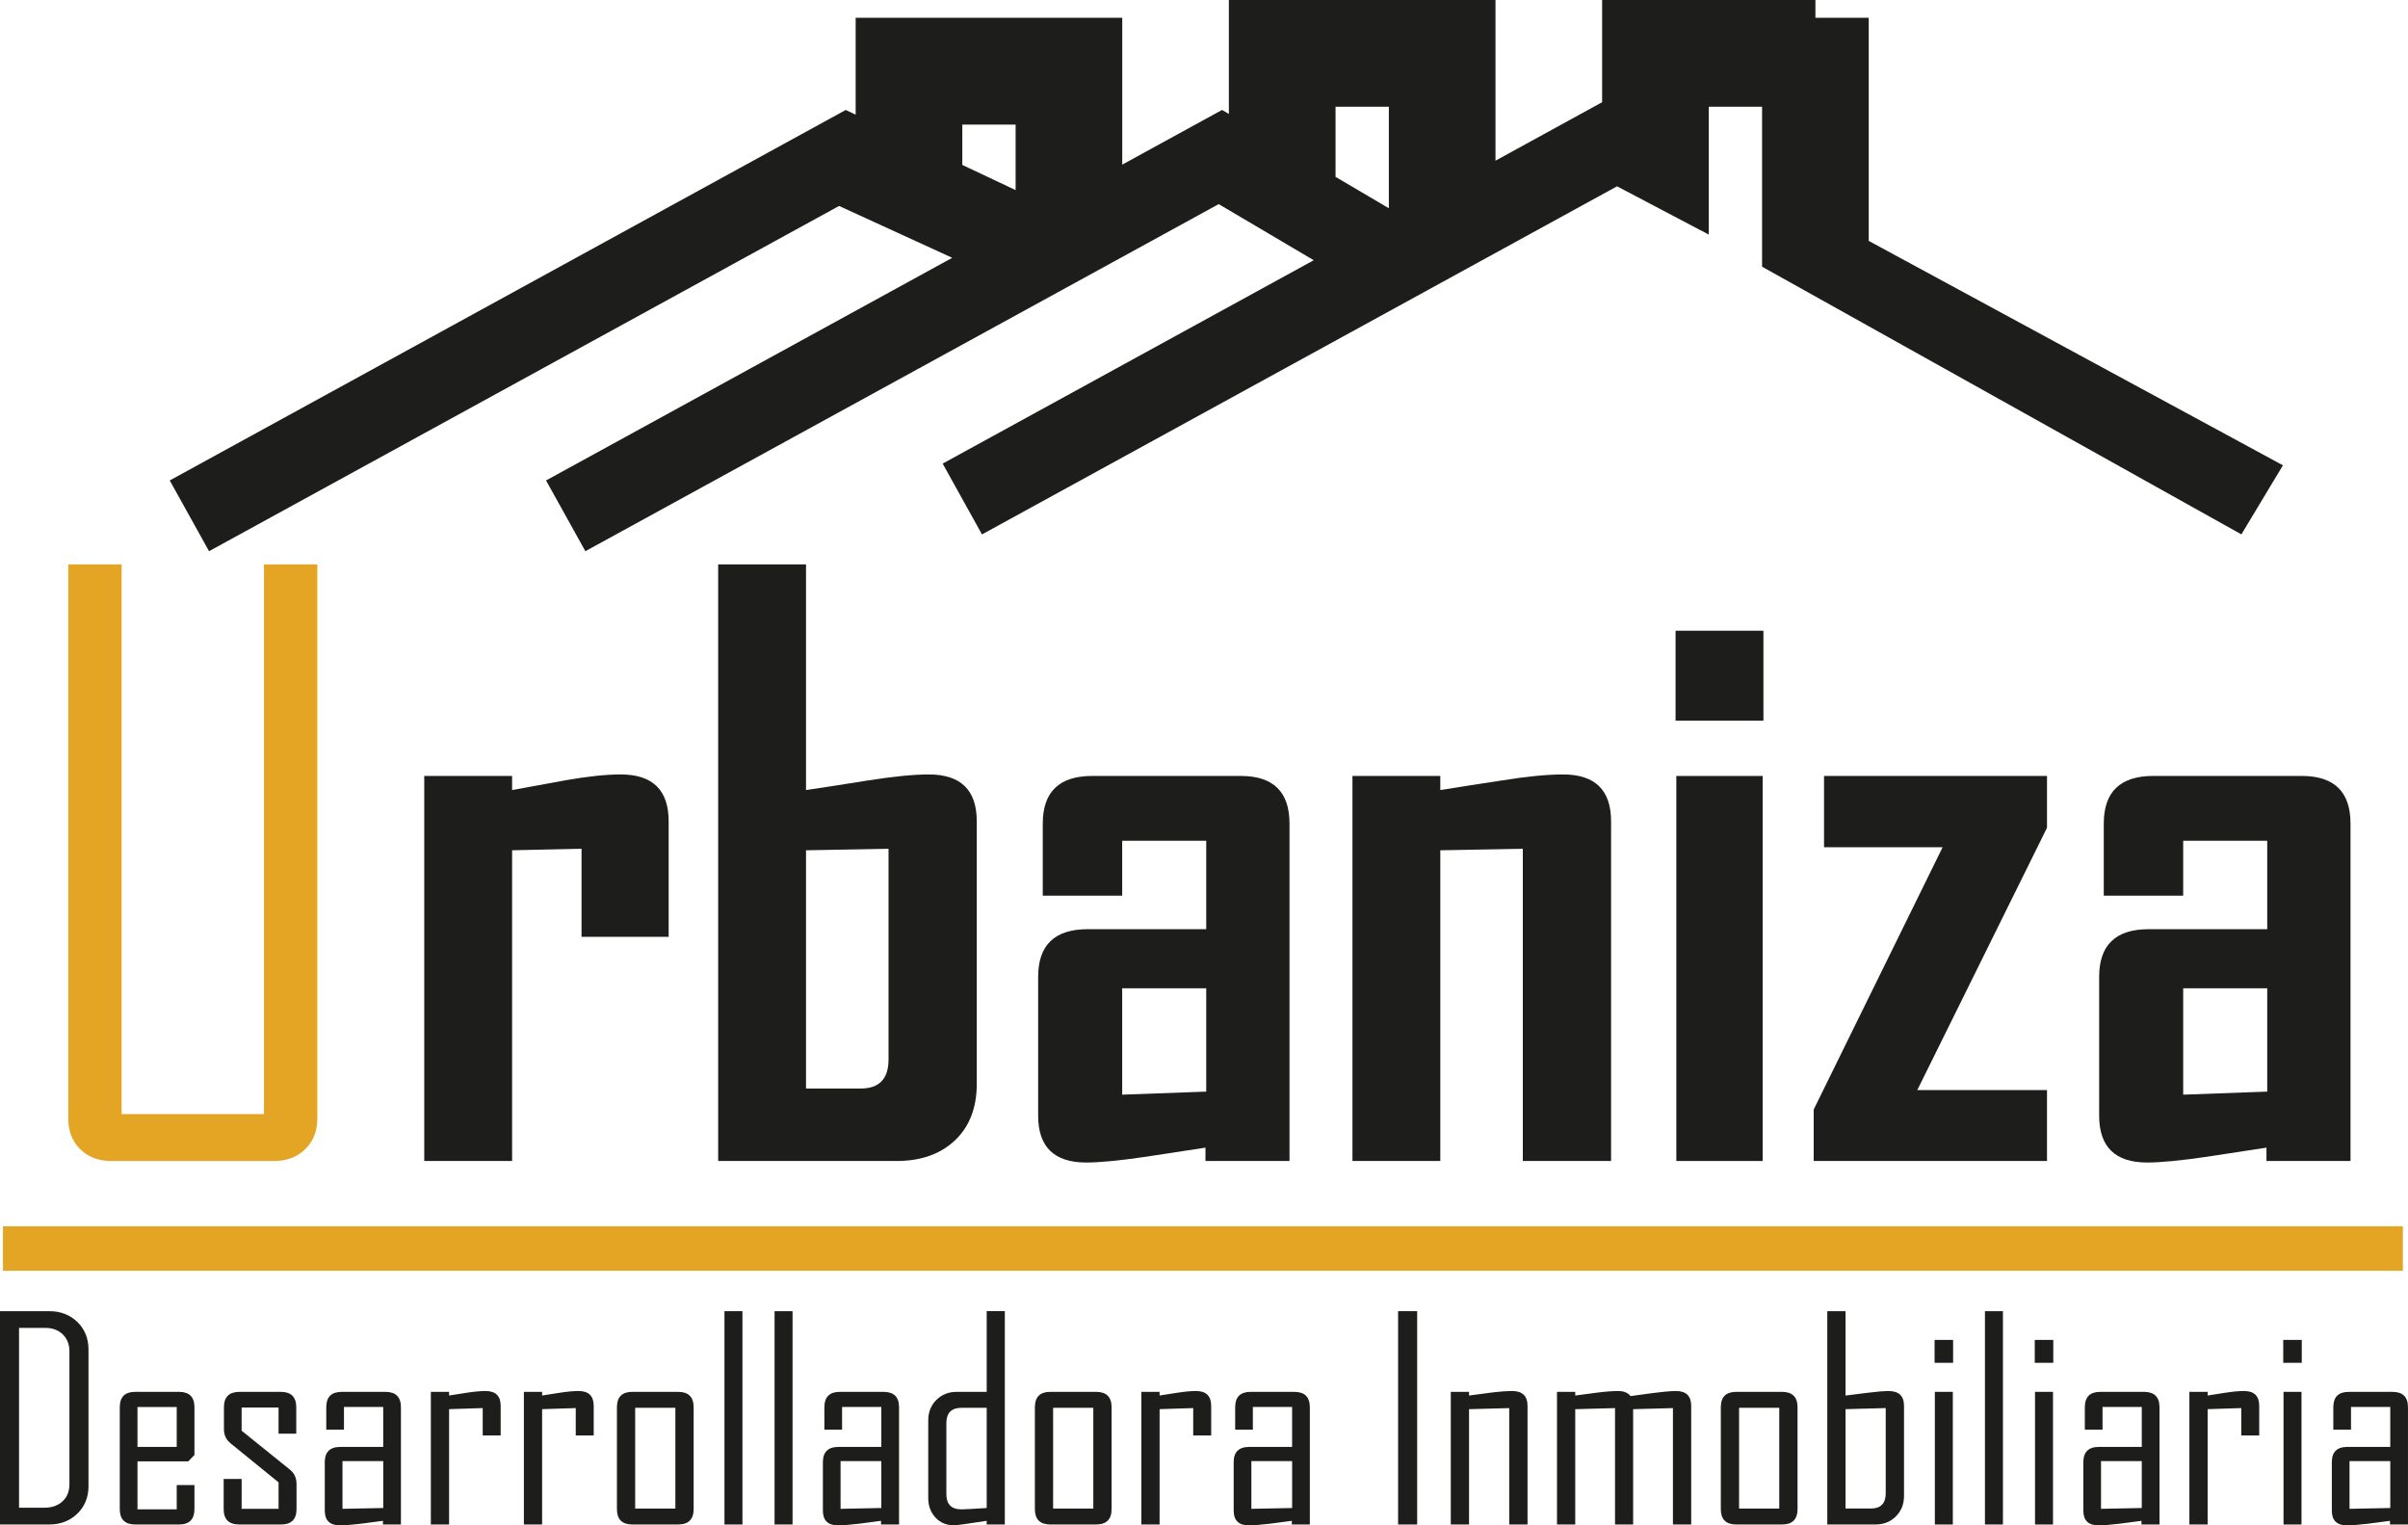 <?xml version="1.0" encoding="utf-8"?>
<!-- Generator: Adobe Illustrator 25.2.3, SVG Export Plug-In . SVG Version: 6.00 Build 0)  -->
<svg version="1.1" id="Layer_1" xmlns="http://www.w3.org/2000/svg" xmlns:xlink="http://www.w3.org/1999/xlink" x="0px" y="0px"
	 viewBox="0 0 120 76" enable-background="new 0 0 120 76" xml:space="preserve">
<g>
	<rect x="0.147" y="61.1" fill="#E4A424" width="119.597" height="2.217"/>
	<g>
		<path fill="#E4A424" d="M15.813,55.738c0,0.621-0.2,1.128-0.602,1.52c-0.402,0.393-0.915,0.588-1.539,0.588H5.524
			c-0.625,0-1.134-0.196-1.529-0.588c-0.395-0.393-0.593-0.9-0.593-1.52V28.121h2.658V55.51h7.095V28.121h2.658
			V55.738z"/>
	</g>
	<g>
		<path fill="#1D1D1B" d="M33.321,46.678h-4.34v-4.388l-3.461,0.075v15.481h-4.378V38.663h4.378v0.703
			c0.905-0.165,1.804-0.329,2.697-0.494c1.083-0.19,1.989-0.285,2.715-0.285c1.593,0,2.39,0.779,2.39,2.337
			V46.678z"/>
		<path fill="#1D1D1B" d="M48.677,53.991c0,1.203-0.364,2.147-1.09,2.83c-0.727,0.684-1.696,1.026-2.906,1.026h-8.892
			V28.121h4.378v11.245c1.02-0.152,2.04-0.31,3.059-0.475c1.288-0.203,2.308-0.304,3.059-0.304
			c1.594,0,2.391,0.779,2.391,2.337V53.991z M44.279,52.794V42.291l-4.112,0.075v11.871h2.715
			C43.814,54.237,44.279,53.757,44.279,52.794z"/>
		<path fill="#1D1D1B" d="M64.261,57.847h-4.188v-0.665c-0.994,0.152-1.989,0.303-2.983,0.456
			c-1.3,0.19-2.288,0.285-2.964,0.285c-1.594,0-2.391-0.779-2.391-2.337v-6.914c0-1.583,0.822-2.374,2.467-2.374
			h5.909v-4.407h-4.188v2.735h-3.958v-3.59c0-1.583,0.822-2.374,2.467-2.374h7.401c1.618,0,2.428,0.791,2.428,2.374
			V57.847z M60.111,54.39V49.242h-4.188v5.3L60.111,54.39z"/>
		<path fill="#1D1D1B" d="M80.286,57.847h-4.398V42.291l-4.112,0.075v15.481h-4.378V38.663h4.378v0.703
			c1.02-0.165,2.034-0.323,3.041-0.475c1.249-0.203,2.275-0.304,3.078-0.304c1.594,0,2.391,0.779,2.391,2.337
			V57.847z"/>
		<path fill="#1D1D1B" d="M87.878,35.908h-4.378v-4.482h4.378V35.908z M87.84,57.847h-4.302V38.663h4.302V57.847z"/>
		<path fill="#1D1D1B" d="M102.01,57.847H90.383v-2.564l6.425-13.069h-5.909v-3.552h11.111v2.583l-6.464,13.068h6.464
			V57.847z"/>
		<path fill="#1D1D1B" d="M117.135,57.847h-4.188v-0.665c-0.994,0.152-1.989,0.303-2.983,0.456
			c-1.3,0.19-2.288,0.285-2.964,0.285c-1.594,0-2.391-0.779-2.391-2.337v-6.914c0-1.583,0.822-2.374,2.467-2.374
			h5.909v-4.407h-4.188v2.735h-3.958v-3.59c0-1.583,0.822-2.374,2.467-2.374h7.401c1.618,0,2.428,0.791,2.428,2.374
			V57.847z M112.985,54.39V49.242h-4.188v5.3L112.985,54.39z"/>
	</g>
	<g>
		<path fill="#1D1D1B" d="M4.411,74.036c0,0.562-0.186,1.023-0.557,1.382c-0.372,0.36-0.84,0.54-1.405,0.54H0
			V65.33h2.448c0.569,0,1.039,0.179,1.408,0.539c0.37,0.36,0.554,0.821,0.554,1.382V74.036z M3.46,73.941
			v-6.609c0-0.348-0.111-0.63-0.332-0.845c-0.222-0.215-0.507-0.323-0.859-0.323h-1.32v8.959h1.265
			c0.37,0,0.669-0.106,0.9-0.316C3.345,74.597,3.46,74.308,3.46,73.941z"/>
		<path fill="#1D1D1B" d="M9.69,75.191c0,0.512-0.256,0.767-0.767,0.767H6.736c-0.511,0-0.767-0.256-0.767-0.767
			v-5.074c0-0.512,0.255-0.767,0.767-0.767h2.187c0.51,0,0.767,0.256,0.767,0.767v2.377l-0.308,0.32H6.851v2.39
			h1.956v-1.209h0.883V75.191z M8.807,72.094v-1.99H6.851v1.99H8.807z"/>
		<path fill="#1D1D1B" d="M14.777,75.191c0,0.512-0.258,0.767-0.772,0.767h-2.086c-0.515,0-0.773-0.256-0.773-0.767
			v-1.501h0.896v1.487h1.84v-1.318l-2.38-1.935c-0.228-0.181-0.342-0.417-0.342-0.707v-1.1
			c0-0.512,0.258-0.767,0.773-0.767h2.058c0.514,0,0.772,0.256,0.772,0.767v1.318h-0.882v-1.304h-1.84v1.154
			l2.401,1.936c0.223,0.176,0.335,0.416,0.335,0.72V75.191z"/>
		<path fill="#1D1D1B" d="M19.981,75.959h-0.897v-0.183c-0.36,0.05-0.72,0.097-1.079,0.142
			C17.558,75.973,17.2,76,16.931,76c-0.498,0-0.746-0.245-0.746-0.734v-2.411c0-0.507,0.258-0.761,0.773-0.761
			h2.139v-1.99h-1.956v1.128h-0.882v-1.114c0-0.512,0.255-0.767,0.766-0.767h2.188c0.51,0,0.767,0.256,0.767,0.767
			V75.959z M19.098,75.137v-2.336h-2.031v2.377L19.098,75.137z"/>
		<path fill="#1D1D1B" d="M24.952,71.523h-0.896v-1.365l-1.676,0.054v5.746h-0.909v-6.609h0.909v0.183
			c0.301-0.045,0.604-0.092,0.909-0.142c0.365-0.055,0.668-0.082,0.91-0.082c0.501,0,0.752,0.248,0.752,0.741
			V71.523z"/>
		<path fill="#1D1D1B" d="M29.588,71.523h-0.896v-1.365l-1.676,0.054v5.746h-0.909v-6.609h0.909v0.183
			c0.301-0.045,0.604-0.092,0.909-0.142c0.365-0.055,0.668-0.082,0.91-0.082c0.501,0,0.752,0.248,0.752,0.741
			V71.523z"/>
		<path fill="#1D1D1B" d="M34.567,75.191c0,0.512-0.258,0.767-0.773,0.767h-2.283c-0.511,0-0.767-0.256-0.767-0.767
			v-5.074c0-0.512,0.255-0.767,0.767-0.767h2.283c0.515,0,0.773,0.256,0.773,0.767V75.191z M33.656,75.164v-5.019
			H31.653v5.019H33.656z"/>
		<path fill="#1D1D1B" d="M36.999,75.959h-0.896V65.33h0.896V75.959z"/>
		<path fill="#1D1D1B" d="M39.496,75.959h-0.896V65.33h0.896V75.959z"/>
		<path fill="#1D1D1B" d="M44.803,75.959h-0.897v-0.183c-0.36,0.05-0.72,0.097-1.079,0.142
			C42.38,75.973,42.022,76,41.754,76c-0.498,0-0.746-0.245-0.746-0.734v-2.411c0-0.507,0.258-0.761,0.773-0.761
			h2.139v-1.99h-1.956v1.128h-0.882v-1.114c0-0.512,0.255-0.767,0.766-0.767h2.188c0.51,0,0.767,0.256,0.767,0.767
			V75.959z M43.92,75.137v-2.336h-2.031v2.377L43.92,75.137z"/>
		<path fill="#1D1D1B" d="M50.075,75.959H49.171v-0.183C48.196,75.925,47.655,76,47.551,76
			c-0.387,0-0.7-0.13-0.937-0.391c-0.238-0.26-0.356-0.585-0.356-0.975v-3.865c0-0.407,0.135-0.746,0.404-1.015
			c0.269-0.269,0.606-0.404,1.012-0.404h1.497v-4.021h0.903V75.959z M49.171,75.137V70.145h-1.257
			c-0.502,0-0.753,0.256-0.753,0.767v3.532c0,0.507,0.251,0.761,0.753,0.761
			C48.032,75.205,48.451,75.183,49.171,75.137z"/>
		<path fill="#1D1D1B" d="M55.395,75.191c0,0.512-0.258,0.767-0.773,0.767h-2.283c-0.511,0-0.767-0.256-0.767-0.767
			v-5.074c0-0.512,0.255-0.767,0.767-0.767h2.283c0.515,0,0.773,0.256,0.773,0.767V75.191z M54.484,75.164v-5.019
			h-2.003v5.019H54.484z"/>
		<path fill="#1D1D1B" d="M60.359,71.523h-0.896v-1.365l-1.676,0.054v5.746h-0.909v-6.609h0.909v0.183
			c0.301-0.045,0.604-0.092,0.909-0.142c0.365-0.055,0.668-0.082,0.91-0.082c0.501,0,0.752,0.248,0.752,0.741
			V71.523z"/>
		<path fill="#1D1D1B" d="M65.275,75.959h-0.897v-0.183c-0.36,0.05-0.72,0.097-1.079,0.142
			C62.852,75.973,62.494,76,62.225,76c-0.498,0-0.746-0.245-0.746-0.734v-2.411c0-0.507,0.258-0.761,0.773-0.761
			h2.139v-1.99h-1.956v1.128h-0.882v-1.114c0-0.512,0.255-0.767,0.766-0.767h2.188c0.51,0,0.767,0.256,0.767,0.767
			V75.959z M64.392,75.137v-2.336h-2.031v2.377L64.392,75.137z"/>
		<path fill="#1D1D1B" d="M70.623,75.959h-0.95V65.33h0.95V75.959z"/>
		<path fill="#1D1D1B" d="M76.121,75.959h-0.91v-5.8l-2.003,0.054v5.746h-0.909v-6.609h0.909v0.183
			c0.356-0.045,0.714-0.092,1.074-0.142c0.438-0.055,0.798-0.082,1.081-0.082c0.506,0,0.76,0.248,0.76,0.741
			V75.959z"/>
		<path fill="#1D1D1B" d="M84.278,75.959h-0.909v-5.8l-1.983,0.054v5.746h-0.903v-5.8l-1.983,0.054v5.746h-0.909
			v-6.609h0.909v0.183c0.356-0.045,0.712-0.092,1.067-0.142c0.433-0.055,0.791-0.082,1.074-0.082
			c0.279,0,0.483,0.084,0.616,0.252c0.382-0.05,0.764-0.102,1.142-0.156c0.497-0.064,0.872-0.096,1.127-0.096
			c0.502,0,0.753,0.248,0.753,0.741V75.959z"/>
		<path fill="#1D1D1B" d="M89.578,75.191c0,0.512-0.258,0.767-0.773,0.767h-2.283c-0.511,0-0.767-0.256-0.767-0.767
			v-5.074c0-0.512,0.255-0.767,0.767-0.767h2.283c0.515,0,0.773,0.256,0.773,0.767V75.191z M88.668,75.164v-5.019
			h-2.003v5.019H88.668z"/>
		<path fill="#1D1D1B" d="M94.884,74.539c0,0.407-0.135,0.746-0.404,1.015s-0.606,0.404-1.012,0.404h-2.407V65.33
			h0.909v4.204c0.361-0.045,0.721-0.09,1.081-0.135c0.456-0.059,0.815-0.089,1.074-0.089
			c0.506,0,0.76,0.248,0.76,0.741V74.539z M93.973,74.403v-4.245l-2.003,0.054v4.951h1.258
			C93.725,75.164,93.973,74.91,93.973,74.403z"/>
		<path fill="#1D1D1B" d="M97.331,67.903h-0.923v-1.141h0.923V67.903z M97.317,75.959h-0.896v-6.609h0.896V75.959z"/>
		<path fill="#1D1D1B" d="M99.814,75.959h-0.896V65.33h0.896V75.959z"/>
		<path fill="#1D1D1B" d="M102.323,67.903h-0.923v-1.141h0.923V67.903z M102.309,75.959h-0.896v-6.609h0.896V75.959z"/>
		<path fill="#1D1D1B" d="M107.616,75.959h-0.897v-0.183c-0.36,0.05-0.72,0.097-1.079,0.142
			C105.193,75.973,104.835,76,104.567,76c-0.498,0-0.746-0.245-0.746-0.734v-2.411c0-0.507,0.258-0.761,0.773-0.761
			h2.139v-1.99h-1.956v1.128h-0.882v-1.114c0-0.512,0.255-0.767,0.766-0.767h2.188c0.51,0,0.767,0.256,0.767,0.767
			V75.959z M106.733,75.137v-2.336h-2.031v2.377L106.733,75.137z"/>
		<path fill="#1D1D1B" d="M112.587,71.523h-0.896v-1.365l-1.676,0.054v5.746h-0.909v-6.609h0.909v0.183
			c0.301-0.045,0.604-0.092,0.909-0.142c0.365-0.055,0.668-0.082,0.91-0.082c0.501,0,0.752,0.248,0.752,0.741
			V71.523z"/>
		<path fill="#1D1D1B" d="M114.706,67.903h-0.923v-1.141h0.923V67.903z M114.693,75.959h-0.896v-6.609h0.896V75.959z"/>
		<path fill="#1D1D1B" d="M120,75.959h-0.897v-0.183c-0.36,0.05-0.72,0.097-1.079,0.142
			C117.577,75.973,117.219,76,116.95,76c-0.498,0-0.746-0.245-0.746-0.734v-2.411c0-0.507,0.258-0.761,0.773-0.761
			h2.139v-1.99h-1.956v1.128h-0.882v-1.114c0-0.512,0.255-0.767,0.766-0.767h2.188c0.51,0,0.767,0.256,0.767,0.767
			V75.959z M119.117,75.137v-2.336h-2.031v2.377L119.117,75.137z"/>
	</g>
	<path fill="#1D1D1B" d="M93.126,12.002V0.887h-2.657V0H79.84v5.093l-5.314,2.913V0H61.24v5.678l-0.341-0.2
		l-4.973,2.725V0.887H42.641v4.825l-0.492-0.231l-0.003-0.003l-0.003,0.003L8.459,23.939l1.959,3.525l31.396-17.202
		l5.64,2.583L27.212,23.939l1.959,3.525L60.733,10.17l4.736,2.796l-18.492,10.133l1.959,3.529L80.584,9.283
		l4.57,2.405V5.32h2.657v7.968l23.886,13.338l2.07-3.442L93.126,12.002z M50.612,9.471L47.955,8.218V6.207h2.657
		V9.471z M69.212,10.376l-2.657-1.564V5.32h2.657V10.376z"/>
</g>
</svg>
